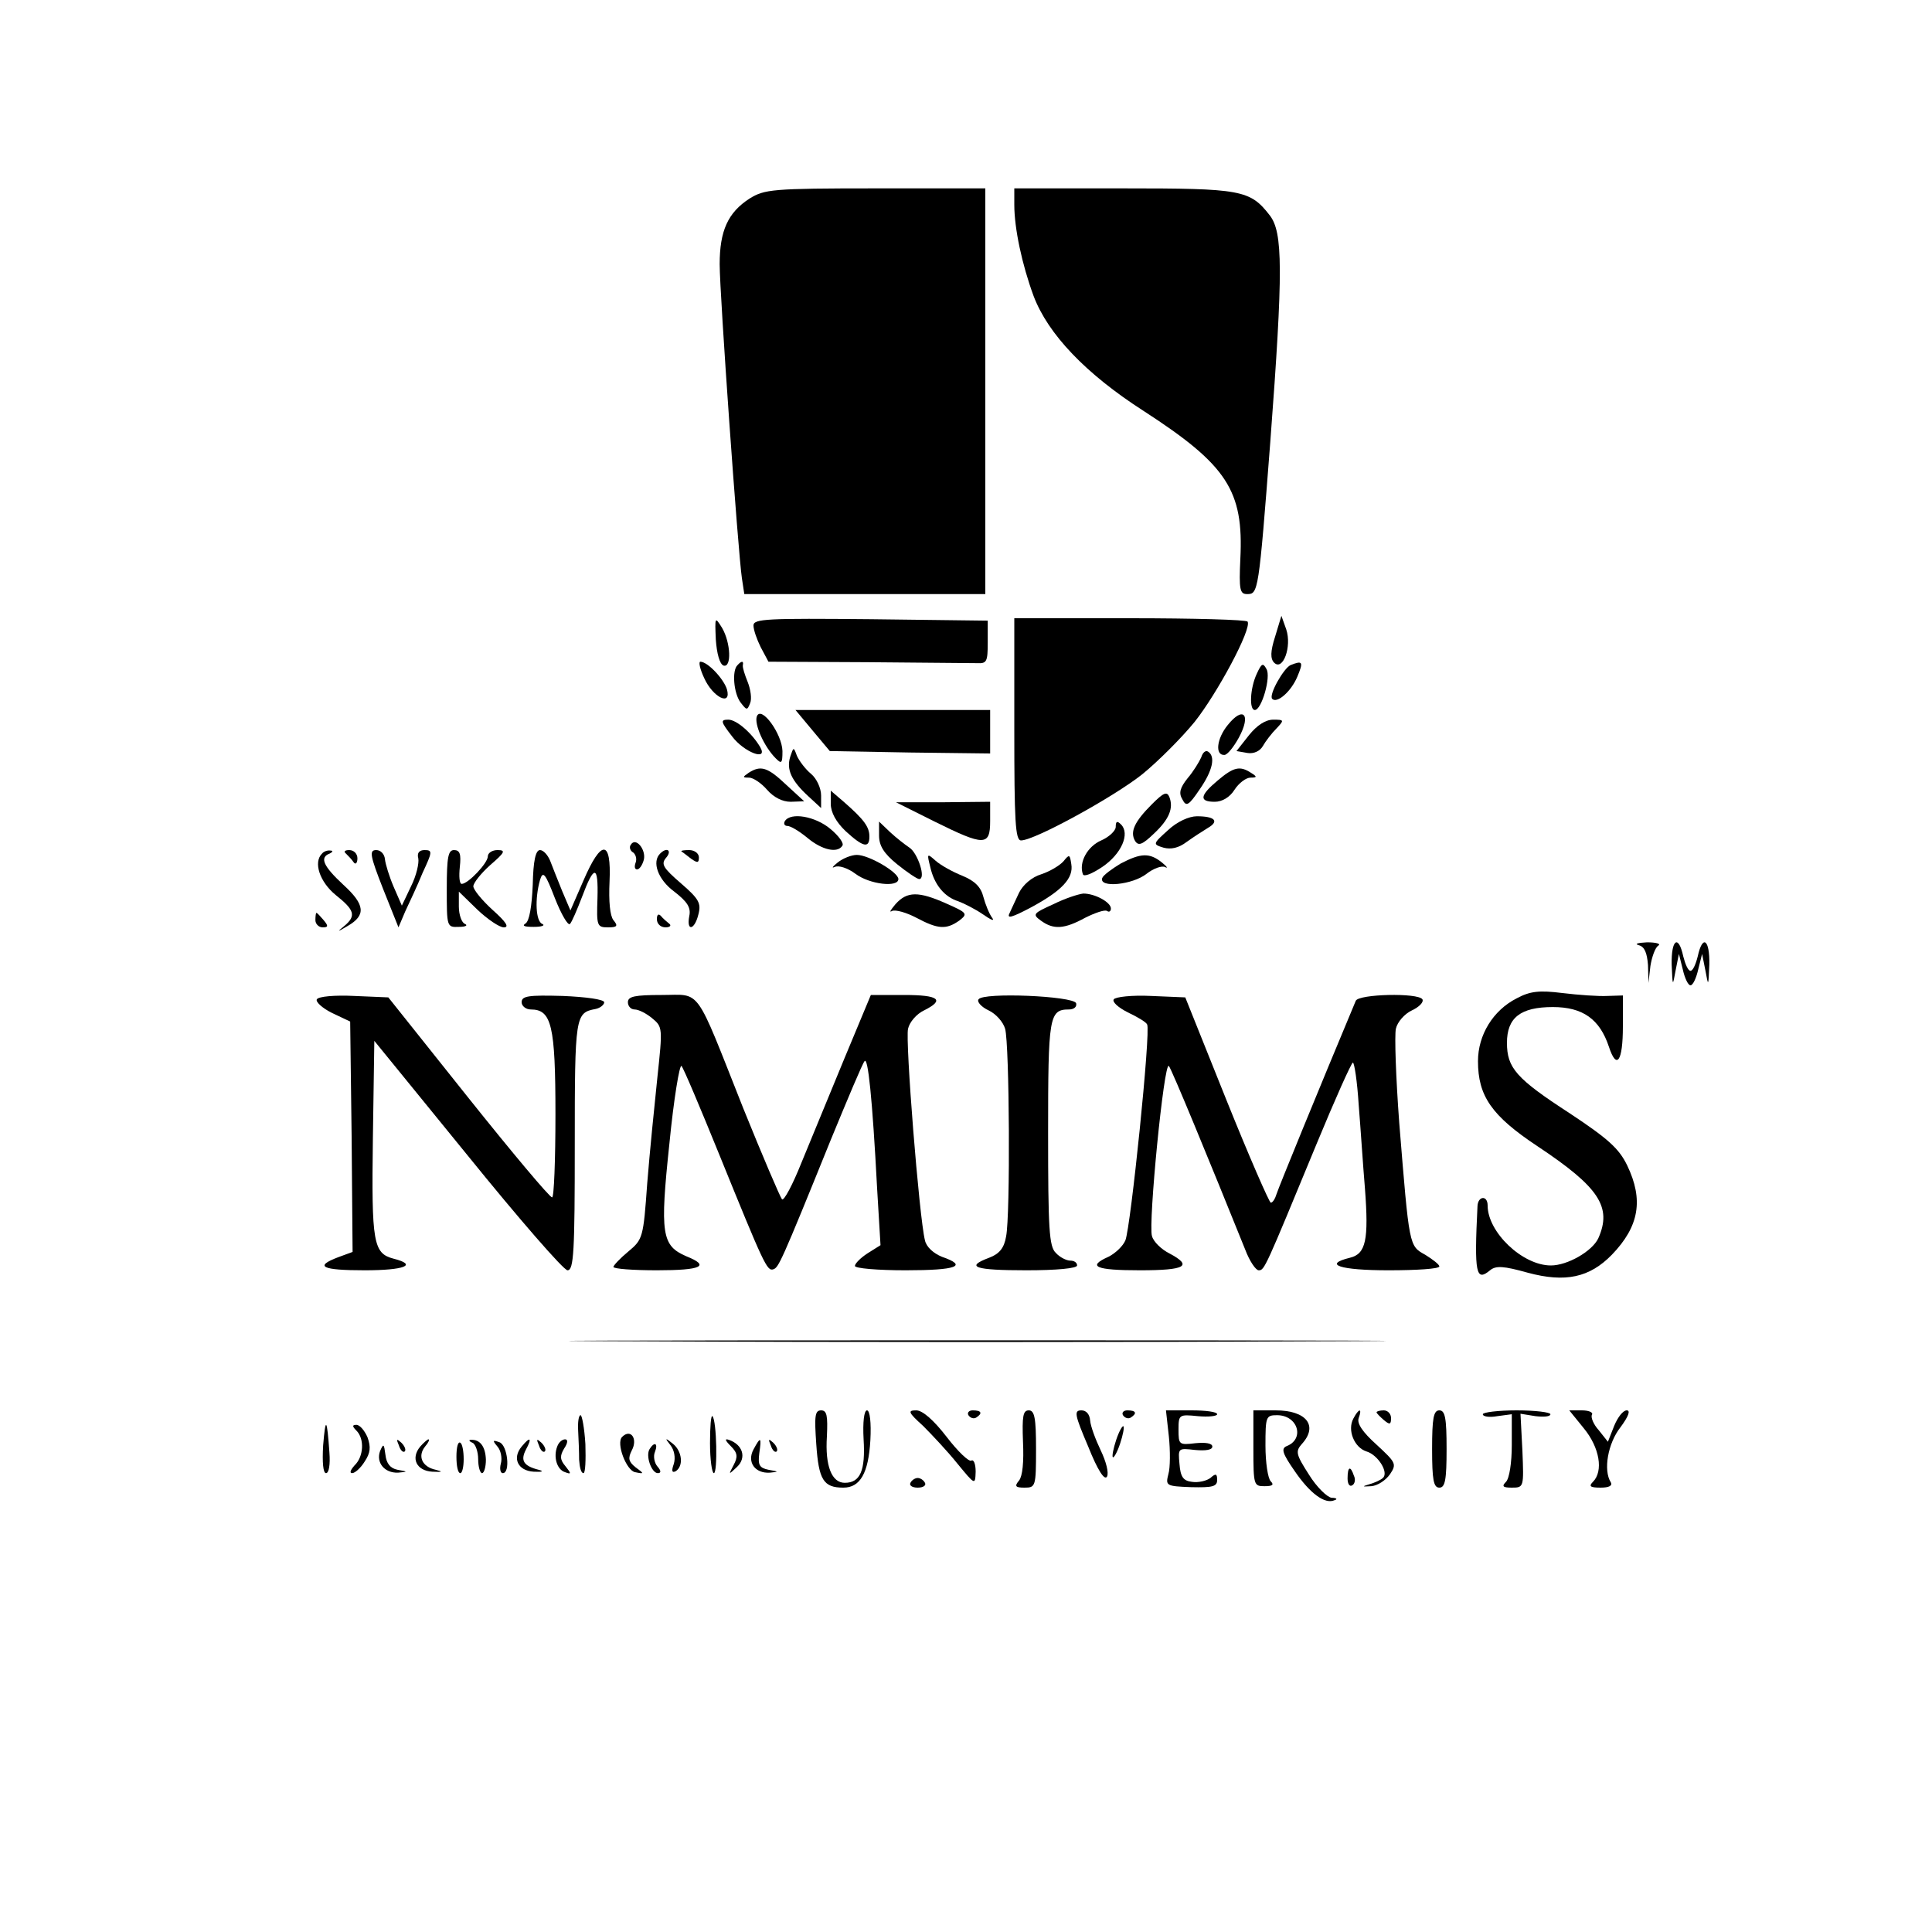 <?xml version="1.0" standalone="no"?>
<!DOCTYPE svg PUBLIC "-//W3C//DTD SVG 20010904//EN"
 "http://www.w3.org/TR/2001/REC-SVG-20010904/DTD/svg10.dtd">
<svg version="1.0" xmlns="http://www.w3.org/2000/svg"
 width="400pt" height="400pt" viewBox="0 0 400 400"
 preserveAspectRatio="xMidYMid meet">

<g transform="translate(0,400) scale(0.1,-0.1)"
fill="#000000" stroke="none">
<path d="M1552 3589 c-45 -29 -62 -67 -62 -136 0 -62 38 -596 46 -650 l5 -33
249 0 250 0 0 420 0 420 -227 0 c-215 0 -230 -2 -261 -21z"/>
<path d="M2100 3576 c0 -49 16 -124 40 -189 30 -79 108 -161 228 -238 173
-112 207 -165 200 -306 -3 -64 -1 -73 14 -73 23 0 24 3 48 315 27 357 26 434
-1 469 -41 53 -59 56 -304 56 l-225 0 0 -34z"/>
<path d="M1482 2676 c2 -29 8 -51 16 -54 17 -5 15 47 -3 78 -15 24 -15 23 -13
-24z"/>
<path d="M1560 2705 c0 -9 7 -29 15 -45 l16 -30 204 -1 c113 -1 215 -2 228 -2
20 -1 22 3 22 43 l0 45 -242 3 c-215 2 -243 1 -243 -13z"/>
<path d="M2100 2490 c0 -190 2 -230 14 -230 28 0 192 90 251 137 33 27 81 75
108 108 47 59 119 193 110 208 -2 4 -112 7 -244 7 l-239 0 0 -230z"/>
<path d="M2640 2682 c-10 -31 -10 -46 -2 -54 18 -18 37 33 25 69 l-10 28 -13
-43z"/>
<path d="M1458 2596 c18 -40 57 -59 47 -23 -7 22 -40 57 -55 57 -4 0 -1 -15 8
-34z"/>
<path d="M1527 2623 c-12 -11 -8 -58 6 -77 13 -17 14 -17 20 -2 4 9 1 29 -5
44 -6 15 -11 30 -10 35 2 9 -3 9 -11 0z"/>
<path d="M2602 2605 c-14 -30 -16 -75 -4 -75 14 0 34 69 24 85 -7 13 -10 12
-20 -10z"/>
<path d="M2672 2623 c-14 -6 -46 -62 -38 -70 10 -10 39 15 52 46 13 31 11 34
-14 24z"/>
<path d="M1567 2517 c-6 -16 15 -63 39 -87 12 -12 14 -11 14 15 -1 36 -44 95
-53 72z"/>
<path d="M1682 2488 l36 -43 166 -3 166 -2 0 45 0 45 -201 0 -202 0 35 -42z"/>
<path d="M2542 2499 c-23 -28 -27 -63 -7 -62 6 0 19 16 30 36 26 48 9 66 -23
26z"/>
<path d="M1516 2475 c24 -32 75 -52 58 -22 -17 29 -49 57 -66 57 -17 0 -16 -4
8 -35z"/>
<path d="M2586 2478 l-26 -33 23 -4 c13 -2 26 4 32 15 5 9 18 26 28 36 16 17
16 18 -7 18 -16 0 -34 -12 -50 -32z"/>
<path d="M1636 2433 c-8 -26 2 -49 38 -82 l26 -24 0 26 c0 15 -9 35 -21 45
-11 9 -24 26 -29 37 -7 19 -7 19 -14 -2z"/>
<path d="M2487 2432 c-4 -9 -16 -29 -28 -43 -16 -20 -19 -31 -11 -44 8 -16 13
-13 36 21 27 39 33 68 17 78 -5 3 -11 -2 -14 -12z"/>
<path d="M1550 2400 c-13 -9 -13 -10 1 -10 8 0 25 -11 37 -25 14 -16 32 -25
49 -25 l28 1 -37 34 c-39 37 -53 41 -78 25z"/>
<path d="M2521 2384 c-37 -31 -39 -44 -6 -44 15 0 31 9 41 25 9 14 24 25 33
25 14 0 14 2 1 10 -23 15 -36 12 -69 -16z"/>
<path d="M2385 2335 c-36 -36 -46 -57 -35 -76 7 -11 15 -8 39 15 32 30 41 53
32 76 -5 12 -12 9 -36 -15z"/>
<path d="M1720 2336 c0 -18 11 -38 31 -57 36 -33 49 -36 49 -11 0 20 -11 35
-52 71 l-28 24 0 -27z"/>
<path d="M1935 2299 c103 -51 115 -51 115 1 l0 40 -97 -1 -98 0 80 -40z"/>
<path d="M1625 2300 c-3 -5 -1 -10 5 -10 7 0 25 -11 42 -25 30 -25 62 -32 72
-16 4 5 -8 21 -25 35 -31 26 -82 35 -94 16z"/>
<path d="M2418 2281 c-31 -28 -32 -29 -9 -36 15 -4 31 -1 48 12 14 10 34 23
44 29 24 14 14 24 -23 24 -16 0 -41 -11 -60 -29z"/>
<path d="M1820 2270 c0 -21 10 -37 37 -59 21 -17 42 -31 46 -31 15 0 -3 54
-20 65 -9 6 -27 20 -40 32 l-23 22 0 -29z"/>
<path d="M2310 2288 c0 -8 -14 -21 -30 -28 -28 -12 -47 -45 -38 -70 2 -6 19 1
40 15 40 27 58 69 39 88 -8 8 -11 7 -11 -5z"/>
<path d="M1306 2251 c-4 -5 -1 -13 5 -16 5 -4 8 -13 5 -21 -3 -8 -2 -14 3 -14
5 0 11 9 14 20 5 21 -17 48 -27 31z"/>
<path d="M667 2233 c-19 -18 -5 -59 28 -86 39 -31 43 -43 18 -64 -16 -13 -15
-13 7 0 38 22 36 44 -9 85 -42 39 -50 57 -28 65 6 3 7 6 1 6 -6 1 -14 -2 -17
-6z"/>
<path d="M716 2233 c5 -5 12 -12 16 -18 4 -6 8 -2 8 8 0 9 -7 17 -17 17 -9 0
-12 -3 -7 -7z"/>
<path d="M793 2160 l32 -80 14 33 c8 17 25 53 36 80 20 43 21 47 4 47 -11 0
-16 -6 -13 -17 2 -10 -4 -36 -15 -58 l-19 -40 -17 39 c-9 21 -17 47 -18 57 -1
11 -9 19 -18 19 -15 0 -13 -11 14 -80z"/>
<path d="M925 2160 c0 -79 0 -80 25 -79 14 0 19 3 13 6 -7 2 -13 19 -13 36 l0
31 38 -37 c21 -20 46 -37 55 -37 12 0 5 11 -23 36 -22 20 -40 42 -40 49 0 7
16 27 35 44 30 26 33 31 15 31 -11 0 -20 -6 -20 -13 0 -14 -41 -57 -54 -57 -5
0 -6 16 -4 35 3 27 0 35 -12 35 -12 0 -15 -14 -15 -80z"/>
<path d="M1103 2168 c-2 -45 -7 -75 -15 -80 -8 -5 -2 -7 17 -7 17 0 24 3 18 6
-14 5 -16 52 -5 91 6 20 11 14 31 -38 13 -33 27 -57 31 -53 4 4 15 30 25 56
25 67 34 67 32 -3 -2 -57 -1 -60 22 -60 19 0 21 3 11 15 -7 9 -10 38 -8 80 4
87 -17 88 -54 2 l-27 -62 -17 40 c-9 22 -20 50 -25 63 -5 12 -14 22 -21 22 -9
0 -14 -22 -15 -72z"/>
<path d="M1367 2233 c-18 -17 -5 -54 29 -79 27 -21 35 -33 31 -51 -6 -32 11
-29 19 4 6 23 1 32 -36 64 -37 32 -42 40 -31 53 13 15 2 23 -12 9z"/>
<path d="M1411 2237 c2 -1 11 -8 20 -15 13 -9 16 -9 16 3 0 8 -9 15 -20 15
-11 0 -18 -1 -16 -3z"/>
<path d="M1734 2214 c-10 -8 -13 -12 -6 -9 8 4 27 -2 43 -14 29 -22 89 -29 89
-11 0 14 -61 50 -86 50 -11 0 -29 -7 -40 -16z"/>
<path d="M1926 2205 c8 -36 29 -62 58 -71 11 -4 35 -16 51 -27 17 -12 25 -15
19 -7 -6 8 -14 28 -18 43 -5 20 -17 33 -44 44 -20 8 -45 22 -55 31 -18 16 -18
15 -11 -13z"/>
<path d="M2202 2217 c-8 -9 -28 -21 -46 -27 -20 -6 -38 -22 -46 -38 -7 -15
-16 -34 -20 -43 -6 -12 6 -8 44 12 65 35 89 61 84 90 -3 20 -4 21 -16 6z"/>
<path d="M2320 2212 c-18 -11 -36 -24 -38 -30 -7 -21 63 -14 92 9 14 11 31 17
38 14 7 -4 4 1 -6 9 -26 21 -44 20 -86 -2z"/>
<path d="M1854 2128 c-10 -12 -14 -18 -7 -14 7 3 29 -3 50 -14 45 -24 62 -25
89 -6 18 14 17 16 -26 35 -58 26 -82 26 -106 -1z"/>
<path d="M2181 2128 c-42 -19 -44 -21 -26 -34 26 -19 48 -18 92 6 20 10 40 17
45 14 4 -3 8 -1 8 5 0 13 -33 31 -57 31 -10 -1 -38 -10 -62 -22z"/>
<path d="M653 2095 c0 -8 7 -15 15 -15 12 0 12 3 2 15 -7 8 -13 15 -15 15 -1
0 -2 -7 -2 -15z"/>
<path d="M1360 2097 c0 -10 8 -17 18 -17 9 0 13 4 7 8 -5 4 -13 11 -17 16 -5
5 -8 2 -8 -7z"/>
<path d="M3393 2043 c12 -3 17 -16 19 -41 l1 -37 4 35 c3 19 10 38 16 42 7 4
-4 7 -23 7 -19 -1 -27 -3 -17 -6z"/>
<path d="M3461 2003 c2 -46 2 -46 8 -13 l7 35 8 -32 c4 -18 11 -33 16 -33 5 0
12 15 16 33 l8 32 7 -35 c6 -33 6 -33 8 13 1 52 -14 63 -24 17 -4 -16 -10 -30
-15 -30 -5 0 -11 14 -15 30 -10 46 -25 35 -24 -17z"/>
<path d="M3140 1933 c-49 -25 -80 -76 -80 -130 0 -72 28 -113 123 -176 128
-85 155 -126 126 -191 -13 -27 -64 -56 -98 -56 -59 0 -131 69 -131 124 0 22
-20 20 -21 -1 -7 -141 -3 -157 26 -133 12 10 28 9 78 -5 78 -21 128 -10 174
37 57 59 66 114 32 185 -17 35 -39 55 -119 108 -111 72 -130 94 -130 146 0 52
28 74 95 74 62 0 97 -25 116 -82 16 -49 29 -31 29 42 l0 64 -32 -1 c-18 -1
-60 2 -93 6 -48 6 -67 4 -95 -11z"/>
<path d="M656 1931 c-3 -5 11 -18 31 -28 l38 -18 3 -238 2 -239 -30 -11 c-50
-19 -34 -27 55 -27 82 0 111 11 60 24 -42 11 -46 32 -43 248 l3 203 193 -237
c106 -131 199 -238 207 -238 13 0 15 39 15 259 0 269 1 274 43 282 10 2 18 9
18 14 -1 6 -38 11 -86 13 -71 2 -85 0 -85 -13 0 -8 9 -15 19 -15 43 0 51 -33
51 -217 0 -95 -3 -173 -7 -172 -5 0 -83 93 -174 207 l-165 207 -71 3 c-39 2
-74 -1 -77 -7z"/>
<path d="M1300 1925 c0 -8 6 -15 14 -15 8 0 24 -8 36 -18 22 -18 22 -20 11
-123 -6 -57 -16 -156 -21 -219 -8 -112 -9 -116 -39 -141 -17 -14 -31 -29 -31
-32 0 -4 41 -7 90 -7 93 0 111 9 61 29 -51 22 -55 46 -35 234 9 92 21 164 25
160 4 -4 39 -87 78 -183 93 -229 99 -242 112 -238 11 4 15 11 119 268 35 85
66 159 70 163 7 9 16 -74 26 -264 l7 -117 -27 -17 c-14 -9 -26 -21 -26 -26 0
-5 47 -9 105 -9 106 0 130 9 75 28 -17 7 -32 20 -35 34 -12 48 -41 414 -35
438 3 14 18 31 33 38 44 22 31 32 -41 32 l-69 0 -55 -132 c-30 -73 -70 -170
-89 -216 -18 -45 -36 -79 -40 -75 -4 5 -40 89 -80 188 -102 257 -86 235 -169
235 -56 0 -70 -3 -70 -15z"/>
<path d="M2026 1931 c-4 -5 6 -16 21 -23 15 -7 30 -24 34 -38 9 -32 11 -387 2
-430 -4 -24 -14 -36 -35 -44 -51 -19 -30 -26 77 -26 63 0 105 4 105 10 0 6 -6
10 -14 10 -8 0 -22 7 -30 16 -14 13 -16 50 -16 248 0 241 2 256 43 256 10 0
17 5 15 13 -6 15 -193 23 -202 8z"/>
<path d="M2306 1931 c-4 -5 9 -17 29 -27 19 -9 38 -20 40 -25 8 -12 -34 -420
-45 -447 -5 -12 -21 -27 -35 -34 -45 -20 -27 -28 65 -28 95 0 110 9 61 35 -16
8 -33 24 -36 36 -8 25 25 363 35 352 6 -7 83 -194 158 -380 9 -24 22 -43 28
-43 12 0 13 3 120 262 38 92 72 168 75 168 3 0 9 -39 12 -87 4 -49 9 -127 13
-174 8 -106 2 -135 -31 -143 -57 -14 -21 -26 80 -26 58 0 105 3 105 8 0 4 -13
14 -29 24 -34 19 -33 15 -54 273 -7 94 -10 181 -7 195 3 14 18 31 33 38 15 7
25 17 22 23 -9 14 -132 11 -138 -3 -77 -184 -160 -387 -164 -400 -3 -10 -8
-18 -12 -18 -3 0 -45 96 -92 213 l-85 212 -71 3 c-39 2 -74 -2 -77 -7z"/>
<path d="M1337 1223 c375 -2 991 -2 1370 0 378 1 72 2 -682 2 -753 0 -1063 -1
-688 -2z"/>
<path d="M1690 1010 c5 -74 15 -90 56 -90 35 0 52 30 56 98 2 37 -1 62 -7 62
-6 0 -9 -24 -7 -60 4 -65 -7 -90 -39 -90 -27 0 -41 35 -37 96 2 43 0 54 -12
54 -13 0 -14 -12 -10 -70z"/>
<path d="M1911 1048 c18 -18 51 -53 71 -78 37 -45 37 -45 38 -17 0 16 -4 26
-9 23 -5 -3 -28 19 -51 49 -27 35 -50 55 -63 55 -18 0 -17 -4 14 -32z"/>
<path d="M2005 1070 c4 -6 11 -8 16 -5 14 9 11 15 -7 15 -8 0 -12 -5 -9 -10z"/>
<path d="M2118 1015 c2 -42 -1 -71 -8 -80 -10 -12 -8 -15 11 -15 23 0 24 2 24
80 0 64 -3 80 -15 80 -12 0 -14 -12 -12 -65z"/>
<path d="M2253 1005 c20 -50 34 -71 39 -62 4 8 -2 31 -13 54 -11 23 -21 50
-22 62 -1 13 -8 21 -18 21 -16 0 -14 -9 14 -75z"/>
<path d="M2325 1070 c4 -6 11 -8 16 -5 14 9 11 15 -7 15 -8 0 -12 -5 -9 -10z"/>
<path d="M2420 1026 c3 -29 3 -65 -1 -78 -6 -24 -5 -25 47 -27 44 -1 54 1 54
15 0 13 -3 14 -14 4 -8 -6 -25 -10 -38 -8 -18 2 -24 10 -26 37 -3 33 -3 33 32
29 22 -2 36 0 36 7 0 7 -14 9 -35 7 -34 -4 -35 -3 -35 28 0 31 1 32 40 28 22
-2 40 0 40 4 0 5 -24 8 -53 8 l-53 0 6 -54z"/>
<path d="M2595 1001 c0 -76 1 -78 23 -78 17 0 20 3 13 10 -6 6 -11 39 -11 74
0 60 1 63 24 63 43 0 58 -49 20 -64 -12 -5 -9 -15 16 -51 32 -47 63 -70 83
-61 7 2 4 5 -6 5 -9 1 -31 22 -47 48 -27 42 -28 48 -15 63 35 38 10 70 -54 70
l-46 0 0 -79z"/>
<path d="M2802 1063 c-13 -24 2 -60 27 -68 24 -7 47 -44 34 -55 -4 -4 -17 -10
-28 -13 -16 -5 -15 -5 4 -4 13 1 30 12 39 25 14 21 12 24 -28 61 -29 26 -41
44 -37 55 8 22 0 20 -11 -1z"/>
<path d="M2850 1076 c0 -2 7 -9 15 -16 12 -10 15 -10 15 4 0 9 -7 16 -15 16
-8 0 -15 -2 -15 -4z"/>
<path d="M2965 1000 c0 -64 3 -80 15 -80 12 0 15 16 15 80 0 64 -3 80 -15 80
-12 0 -15 -16 -15 -80z"/>
<path d="M3070 1072 c0 -5 14 -7 30 -4 l30 4 0 -64 c0 -36 -5 -69 -12 -76 -9
-9 -7 -12 12 -12 25 0 25 1 22 76 l-4 77 31 -5 c17 -2 31 -1 31 4 0 4 -31 8
-70 8 -38 0 -70 -4 -70 -8z"/>
<path d="M3279 1043 c33 -40 41 -89 19 -111 -9 -9 -6 -12 16 -12 17 0 25 4 21
11 -16 25 -6 81 20 114 17 23 21 35 13 35 -8 0 -19 -15 -26 -32 l-13 -33 -19
24 c-11 12 -17 27 -14 32 3 5 -7 9 -21 9 l-26 0 30 -37z"/>
<path d="M1197 1038 c1 -18 2 -45 2 -60 1 -16 4 -28 9 -28 4 0 5 27 4 60 -2
33 -7 60 -10 60 -4 0 -6 -15 -5 -32z"/>
<path d="M1470 1012 c0 -34 4 -62 8 -62 8 0 6 109 -3 118 -3 3 -5 -22 -5 -56z"/>
<path d="M669 1007 c-2 -35 0 -57 6 -57 6 0 9 18 7 43 -5 71 -8 75 -13 14z"/>
<path d="M738 1038 c17 -17 15 -54 -4 -72 -8 -9 -11 -16 -5 -16 6 0 18 11 26
24 12 18 13 30 6 50 -6 14 -16 26 -23 26 -9 0 -9 -3 0 -12z"/>
<path d="M2311 1019 c-6 -18 -9 -34 -7 -36 2 -2 9 10 15 28 6 18 9 34 7 36 -2
2 -9 -10 -15 -28z"/>
<path d="M1288 1025 c-13 -13 9 -70 27 -73 19 -4 19 -3 1 10 -15 12 -16 19 -8
35 13 24 -2 46 -20 28z"/>
<path d="M826 1007 c3 -10 9 -15 12 -12 3 3 0 11 -7 18 -10 9 -11 8 -5 -6z"/>
<path d="M870 1005 c-20 -24 -8 -50 25 -52 21 -1 23 0 7 4 -28 6 -38 28 -22
48 7 8 10 15 7 15 -2 0 -10 -7 -17 -15z"/>
<path d="M945 984 c0 -19 3 -34 8 -34 4 0 7 13 7 29 0 17 -3 32 -7 34 -5 3 -8
-10 -8 -29z"/>
<path d="M978 1013 c6 -2 12 -18 12 -34 0 -16 4 -29 8 -29 4 0 8 12 8 28 -1
27 -12 42 -31 41 -5 0 -4 -3 3 -6z"/>
<path d="M1030 1005 c7 -8 10 -24 7 -35 -3 -11 -1 -20 4 -20 16 0 10 58 -7 64
-14 5 -15 4 -4 -9z"/>
<path d="M1080 1005 c-20 -24 -8 -50 25 -52 18 -1 22 1 10 4 -31 8 -38 19 -26
42 13 24 9 28 -9 6z"/>
<path d="M1116 1007 c3 -10 9 -15 12 -12 3 3 0 11 -7 18 -10 9 -11 8 -5 -6z"/>
<path d="M1154 1006 c-9 -22 -1 -49 16 -54 13 -5 13 -3 1 12 -12 14 -12 22 -3
37 8 12 8 19 2 19 -6 0 -13 -6 -16 -14z"/>
<path d="M1388 1008 c8 -10 11 -26 7 -39 -5 -14 -4 -19 4 -15 17 11 13 42 -6
57 -16 13 -17 12 -5 -3z"/>
<path d="M1513 1006 c14 -14 15 -22 6 -39 -11 -21 -11 -21 7 -4 20 19 12 46
-17 56 -9 3 -8 -1 4 -13z"/>
<path d="M1560 999 c-14 -26 3 -50 34 -48 19 2 19 2 -3 6 -19 4 -22 10 -19 34
5 34 3 36 -12 8z"/>
<path d="M1596 1007 c3 -10 9 -15 12 -12 3 3 0 11 -7 18 -10 9 -11 8 -5 -6z"/>
<path d="M787 996 c-9 -24 9 -46 37 -45 21 2 21 2 -1 6 -15 3 -23 13 -25 31
-3 23 -4 24 -11 8z"/>
<path d="M1345 1000 c-9 -14 4 -50 17 -50 7 0 7 5 -1 14 -6 7 -9 21 -5 30 7
18 -1 22 -11 6z"/>
<path d="M2790 939 c0 -11 4 -18 10 -14 5 3 7 12 3 20 -7 21 -13 19 -13 -6z"/>
<path d="M1885 930 c-3 -5 3 -10 15 -10 12 0 18 5 15 10 -3 6 -10 10 -15 10
-5 0 -12 -4 -15 -10z"/>
</g>
</svg>
